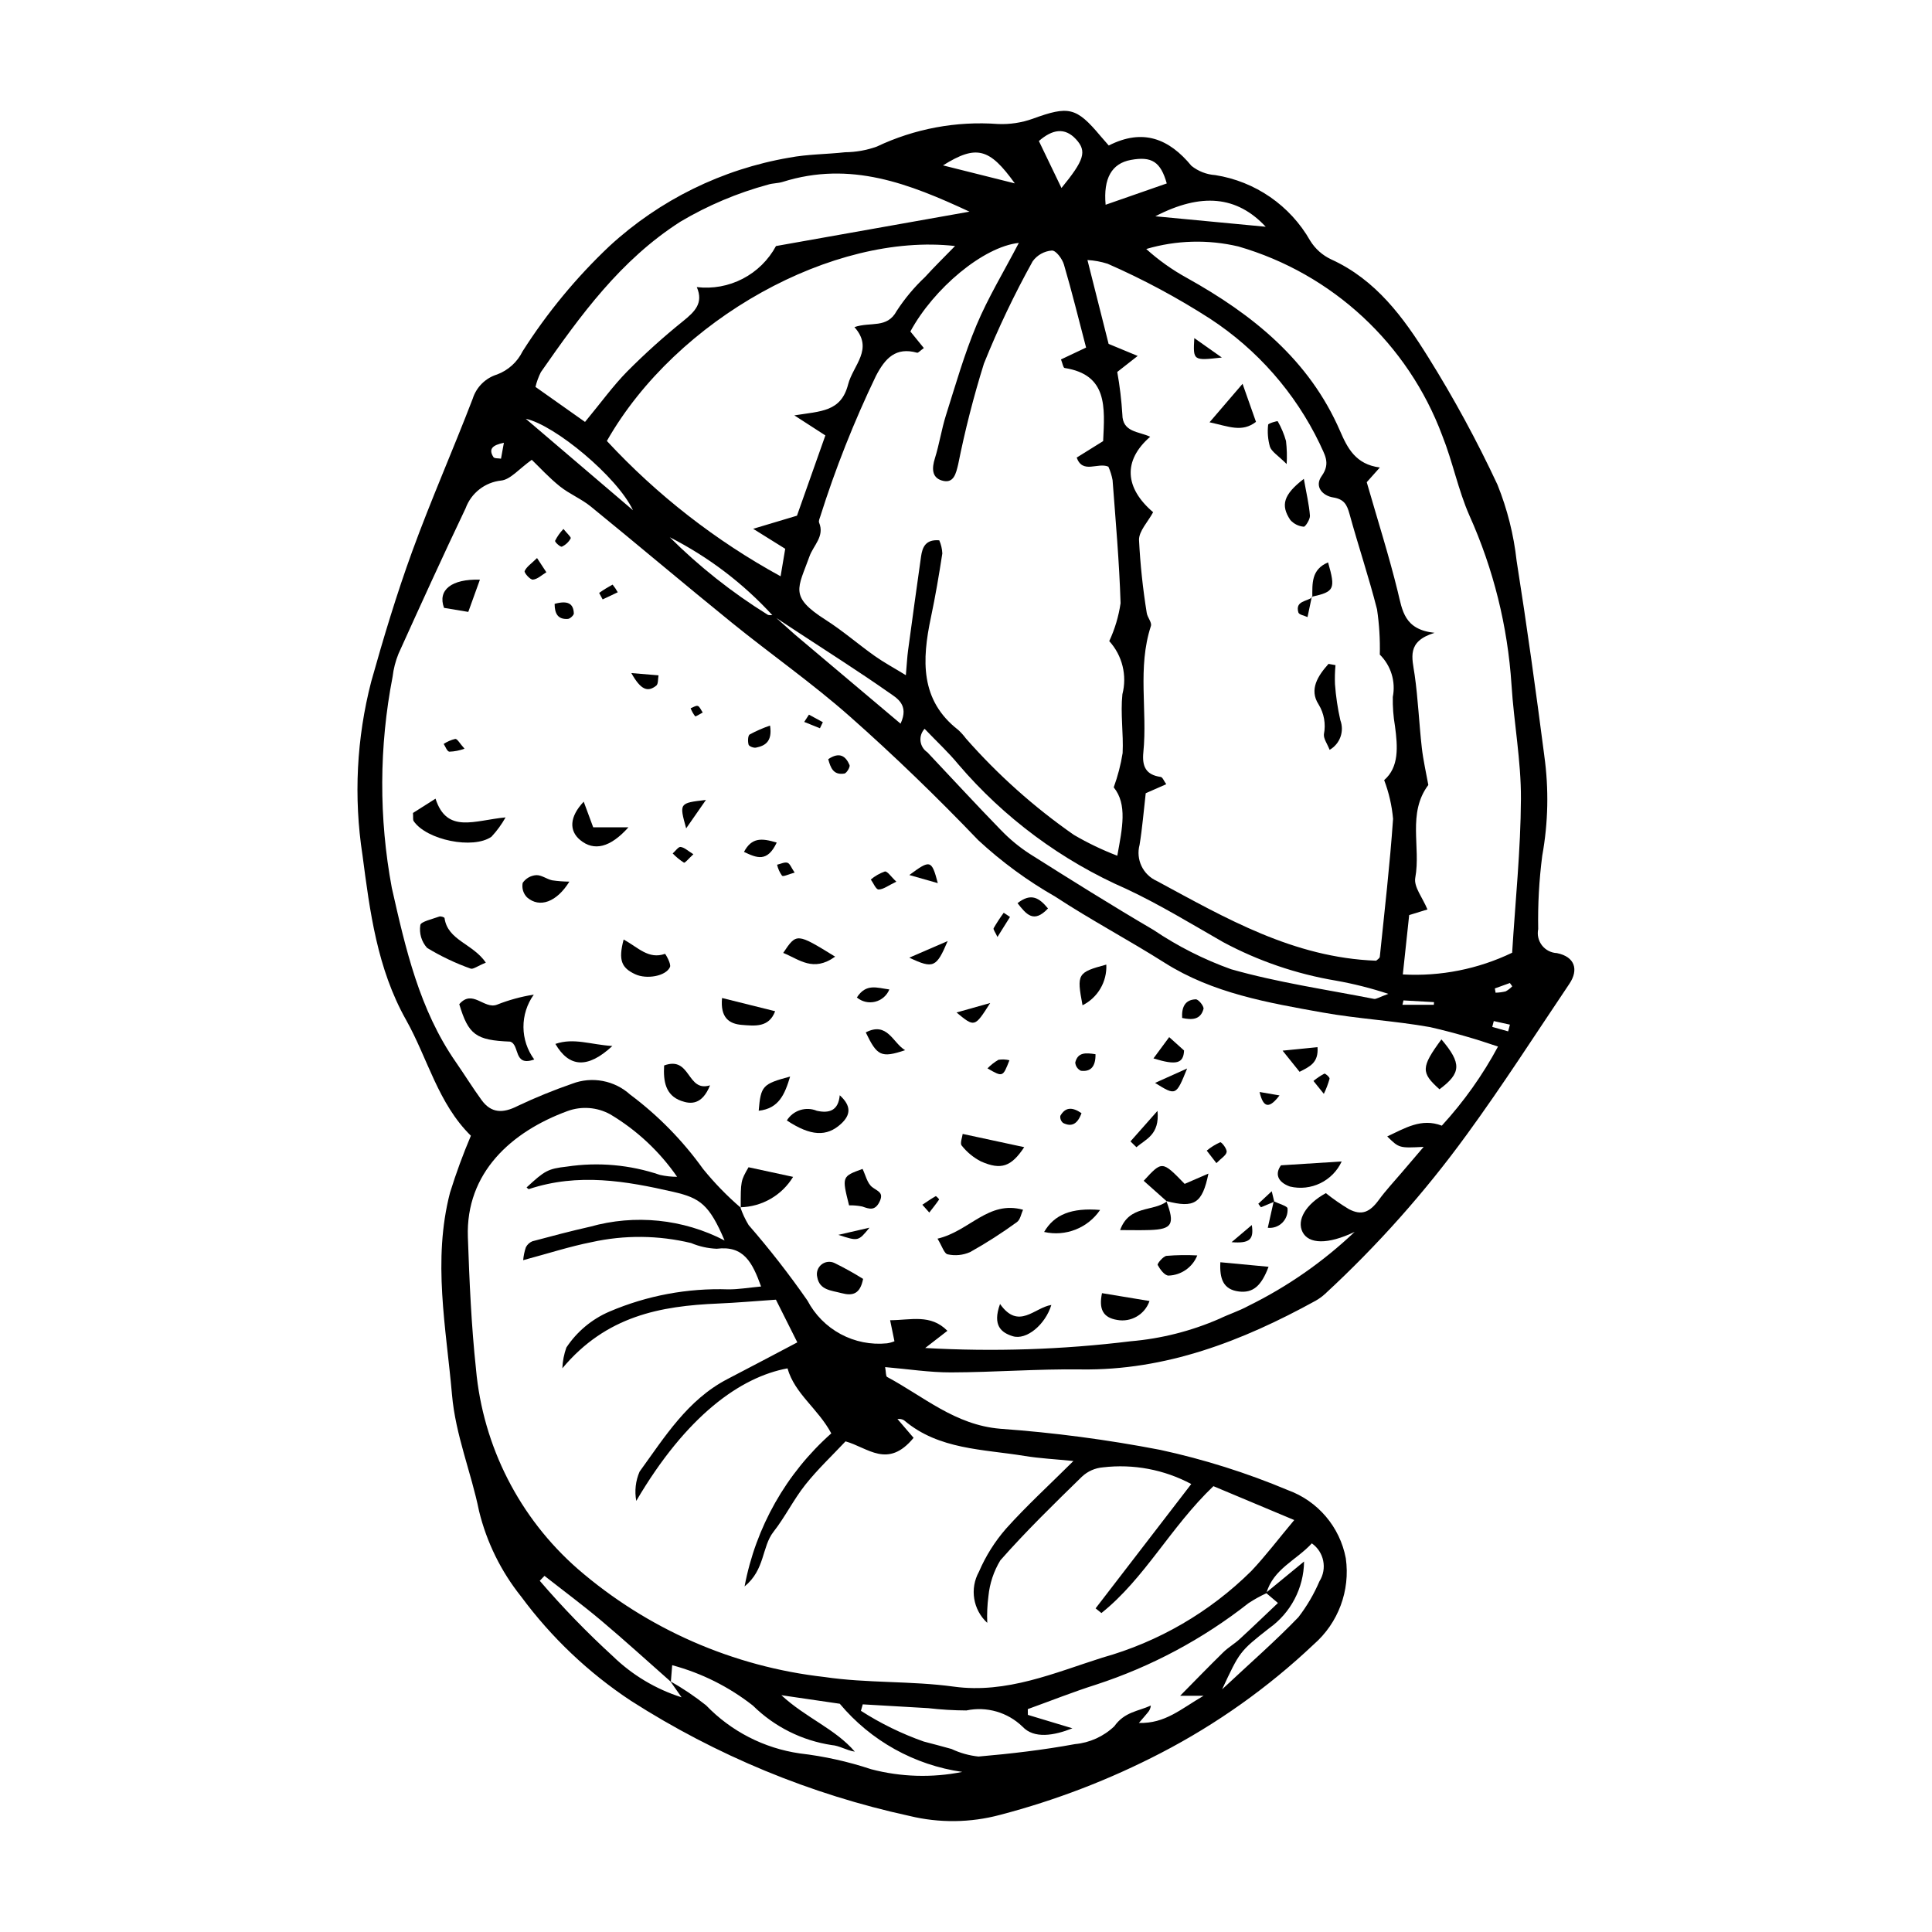 <?xml version="1.0" encoding="UTF-8"?>
<!-- Uploaded to: SVG Repo, www.svgrepo.com, Generator: SVG Repo Mixer Tools -->
<svg fill="#000000" width="800px" height="800px" version="1.1" viewBox="144 144 512 512" xmlns="http://www.w3.org/2000/svg">
 <g>
  <path d="m268.79 444.98c-8.715-8.562-11.438-20.488-17.168-30.676-7.688-13.66-9.602-28.742-11.566-43.734h-0.004c-2.348-15.312-1.559-30.941 2.324-45.938 3.254-11.613 6.746-23.199 10.879-34.551 4.953-13.602 10.828-26.891 16.016-40.418 0.969-3.074 3.383-5.473 6.461-6.422 2.949-1.105 5.363-3.293 6.75-6.121 6.496-10.215 14.234-19.59 23.035-27.902 13.293-12.242 29.844-20.383 47.656-23.441 4.863-0.922 9.867-0.883 14.797-1.43 2.859-0.023 5.695-0.527 8.387-1.496 10.008-4.746 21.074-6.809 32.121-5.988 3.117 0.133 6.227-0.336 9.168-1.379 9.539-3.477 11.566-3.109 17.961 4.523 0.645 0.77 1.32 1.52 2.223 2.555 9.082-4.617 15.988-1.793 21.91 5.383h-0.004c1.805 1.441 4.004 2.301 6.305 2.457 10.605 1.66 19.871 8.062 25.176 17.391 1.332 2.16 3.273 3.883 5.574 4.953 11.852 5.398 19.156 15.398 25.656 25.84h0.004c6.809 10.902 12.953 22.211 18.391 33.859 2.602 6.469 4.312 13.262 5.078 20.191 2.715 17.156 5.098 34.379 7.332 51.621h-0.004c1.23 8.809 1.047 17.758-0.539 26.508-0.832 6.449-1.191 12.953-1.07 19.453-0.316 1.52 0.055 3.102 1.008 4.328 0.957 1.223 2.402 1.969 3.953 2.035 4.785 0.969 5.805 4.414 3.301 8.137-9.012 13.391-17.73 26.992-27.242 40.031v-0.004c-11.078 15.227-23.625 29.328-37.457 42.105-0.777 0.723-1.637 1.348-2.562 1.867-19.504 10.727-39.711 18.512-62.168 18.195-11.465-0.16-22.977 0.762-34.453 0.789-5.688 0.016-11.344-0.883-17.453-1.406 0.25 1.344 0.148 2.41 0.527 2.613 9.676 5.172 18.004 12.727 29.949 13.723v0.004c14.246 1.02 28.422 2.891 42.445 5.598 11.566 2.508 22.875 6.074 33.789 10.656 7.961 2.879 13.809 9.754 15.375 18.078 1.211 8.555-1.992 17.145-8.508 22.82-12.082 11.43-25.703 21.109-40.469 28.762-13.559 7.039-27.859 12.543-42.641 16.41-7.852 2.106-16.105 2.203-24.008 0.285-26.219-5.707-51.211-16.039-73.812-30.508-11.246-7.43-21.102-16.785-29.109-27.629-5.312-6.637-9.117-14.355-11.141-22.613-2.106-10.348-6.246-20.164-7.18-30.867-1.551-17.812-5.199-35.551-0.52-53.59h0.004c1.586-5.109 3.43-10.137 5.523-15.059zm80.109-137.96 5.75 5.141 28.008 23.617c2.336-5.031-0.973-6.758-3.203-8.32-7.891-5.531-16.051-10.695-24.113-15.996l-6.562-4.324c-7.769-8.508-17.016-15.543-27.289-20.762 7.828 7.789 16.516 14.664 25.895 20.492 0.359 0.25 1.004 0.109 1.516 0.152zm-27.254 282.53c3.316 1.875 6.484 4.008 9.469 6.375 6.629 6.891 15.359 11.375 24.82 12.746 6.438 0.746 12.777 2.148 18.926 4.191 7.894 2.074 16.156 2.316 24.156 0.715-12.68-1.805-24.246-8.242-32.465-18.066-4.402-0.645-9.516-1.391-15.48-2.262 6.527 6.035 14.281 8.906 19.465 14.957-2.238-0.344-4.106-1.598-6.09-1.738-7.906-1.191-15.23-4.856-20.922-10.473-6.332-4.973-13.609-8.613-21.387-10.699l-0.352 4.394c-6.113-5.394-12.137-10.891-18.371-16.145-4.906-4.133-10.07-7.961-15.117-11.926l-1.258 1.305c6.039 7.031 12.496 13.695 19.336 19.953 5.148 5.012 11.395 8.754 18.246 10.926zm157.95-23.32c-1.645 0.758-3.231 1.637-4.738 2.633-12.09 9.504-25.754 16.809-40.371 21.578-6.102 1.934-12.078 4.316-18.109 6.492l0.02 1.527 11.801 3.562c-4.828 1.914-10.156 2.867-13.227-0.449l-0.004 0.004c-3.934-3.812-9.504-5.422-14.863-4.289-3.379-0.016-6.758-0.219-10.113-0.609-5.785-0.352-11.57-0.672-17.355-1.008l-0.48 1.711h-0.004c5.215 3.352 10.801 6.082 16.645 8.141 2.465 0.656 4.938 1.285 7.387 1.98l0.004 0.004c2.246 1.062 4.656 1.738 7.129 1.996 8.543-0.742 17.102-1.734 25.555-3.293h-0.004c3.914-0.355 7.59-2.023 10.434-4.727 2.742-3.856 6.309-3.945 9.684-5.5-0.066 0.688-0.348 1.336-0.809 1.852-0.547 0.68-1.129 1.328-2.363 2.769 6.996 0.176 11.055-3.66 17.148-7.207h-6.207c3.84-3.891 7.586-7.762 11.434-11.531 1.316-1.289 2.965-2.227 4.324-3.477 3.402-3.121 6.723-6.332 10.156-9.578-1.633-1.379-2.406-2.035-3.18-2.695l10.102-8.301v0.004c-0.078 7.043-3.527 13.621-9.27 17.699-7.828 6.144-7.785 6.199-12.445 16.172 7.57-7.082 14.176-12.836 20.223-19.121v-0.004c2.246-2.918 4.121-6.113 5.57-9.504 2.109-3.352 1.223-7.773-2.019-10.055-4.094 4.469-10.234 6.777-12.051 13.223zm-139.28-102.17-0.117-0.133h-0.004c0.559 1.656 1.297 3.242 2.207 4.734 5.551 6.379 10.75 13.055 15.578 19.996 1.984 3.773 5.047 6.871 8.805 8.895 3.754 2.019 8.027 2.871 12.27 2.445 0.68-0.102 1.344-0.285 1.984-0.547l-1.148-5.578c5.562-0.027 10.719-1.703 15.18 2.805l-5.875 4.551-0.004 0.004c18.156 1.031 36.363 0.434 54.41-1.781 8.133-0.688 16.098-2.707 23.578-5.973 2.508-1.211 5.195-2.059 7.633-3.394 10.332-5.078 19.836-11.695 28.184-19.625-7.188 3.438-12.184 3.207-13.797 0.055-1.625-3.176 0.809-7.363 6.168-10.32 1.945 1.551 3.992 2.973 6.125 4.25 3.367 1.758 5.519 0.82 7.922-2.469 1.844-2.523 4.004-4.816 6.035-7.207 1.723-2.031 3.461-4.051 5.836-6.836-6.496 0.332-6.496 0.332-9.652-2.766 4.742-2.203 9.043-4.941 14.465-2.856 5.816-6.344 10.816-13.383 14.891-20.961-5.91-2.035-11.922-3.758-18.012-5.156-9.414-1.676-19.07-2.188-28.48-3.871-14.527-2.598-29.121-5.113-41.844-13.172-9.547-6.047-19.586-11.348-29.023-17.547-7.344-4.191-14.184-9.207-20.387-14.953-10.902-11.379-22.254-22.379-34.062-32.816-9.945-8.793-20.902-16.445-31.234-24.816-12.543-10.16-24.859-20.594-37.379-30.785-2.519-2.051-5.68-3.324-8.215-5.359-2.879-2.309-5.387-5.066-7.426-7.023-3.367 2.391-5.641 5.234-8.102 5.496h0.004c-4.293 0.449-7.953 3.301-9.438 7.352-6.086 12.773-11.949 25.648-17.777 38.535-0.797 1.957-1.324 4.012-1.57 6.109-3.59 18.465-3.66 37.445-0.211 55.938 3.652 16.191 7.34 32.312 16.934 46.133 2.324 3.344 4.465 6.824 6.859 10.113 2.531 3.481 5.606 3.586 9.574 1.559v-0.004c4.715-2.223 9.547-4.195 14.473-5.902 2.574-0.977 5.367-1.219 8.07-0.707 2.707 0.512 5.219 1.758 7.258 3.606 7.414 5.535 13.93 12.184 19.32 19.703 3.016 3.719 6.359 7.16 9.992 10.281zm-57.668 13.902c0.102-1.164 0.34-2.316 0.715-3.426 0.367-0.711 0.973-1.27 1.711-1.582 5.07-1.363 10.148-2.699 15.262-3.856v0.004c11.926-3.371 24.688-2.07 35.688 3.641-4.039-9.492-6.477-11.25-13.465-12.859-12.695-2.922-25.344-5.102-38.402-0.758-0.141 0.047-0.398-0.289-0.605-0.445 4.816-4.441 5.621-4.949 10.699-5.523 8.27-1.242 16.719-0.484 24.641 2.203 1.492 0.336 3.016 0.504 4.547 0.504-4.652-6.727-10.699-12.375-17.727-16.559-3.473-1.91-7.602-2.223-11.324-0.859-14.809 5.43-27.004 16.309-26.398 33.418 0.41 11.684 0.91 23.391 2.156 34.977l-0.004 0.004c1.855 20.449 11.508 39.402 26.961 52.926 18.41 15.945 41.215 25.938 65.418 28.656 11.266 1.672 22.953 0.996 34.25 2.547 13.992 1.922 26.762-3.691 39.363-7.684 14.887-4.164 28.469-12.059 39.457-22.934 3.773-3.981 7.094-8.391 11.395-13.527l-21.418-8.98c-11.414 10.914-18.172 24.426-29.68 33.625l-1.543-1.242c8.414-10.938 16.828-21.871 25.348-32.945h0.008c-7.172-3.836-15.348-5.379-23.422-4.422-2.082 0.172-4.047 1.043-5.566 2.477-7.383 7.207-14.793 14.426-21.602 22.152h-0.004c-1.754 2.894-2.836 6.144-3.164 9.516-0.305 2.34-0.41 4.703-0.312 7.062-3.781-3.465-4.688-9.07-2.195-13.551 1.777-4.137 4.184-7.969 7.137-11.367 5.367-6 11.344-11.461 17.898-17.973-4.856-0.488-8.953-0.688-12.965-1.344-11.012-1.801-22.676-1.656-31.809-9.352-0.742-0.625-2.168-0.445-1.816-0.383l4.231 4.938c-6.848 8.328-12.109 2.582-18.039 0.938-3.484 3.715-7.367 7.363-10.645 11.488-3.121 3.926-5.356 8.539-8.449 12.488-3.125 3.992-2.188 10-7.664 14.473h0.004c2.945-15.699 11.027-29.969 22.98-40.566-3.543-6.613-9.672-10.449-11.602-17.23-12.426 2.285-26.797 12.508-40.078 35.121v0.004c-0.488-2.621-0.18-5.324 0.883-7.766 6.66-9.18 12.719-19.051 23.328-24.547 6.023-3.117 12.012-6.305 18.469-9.699l-5.672-11.312c-5.551 0.379-10.441 0.816-15.336 1.023-15.18 0.645-29.625 3.227-41.262 17.164 0.074-1.875 0.434-3.727 1.059-5.496 2.797-4.227 6.769-7.543 11.43-9.539 9.934-4.242 20.68-6.254 31.477-5.887 2.695 0.023 5.414-0.457 8.699-0.758-2.32-6.41-4.594-10.906-11.758-10.004-2.336-0.094-4.633-0.605-6.789-1.512-8.648-2.082-17.664-2.168-26.352-0.242-5.781 1.141-11.449 2.988-18.145 4.781zm228.17-127.22c3.981-3.457 3.602-8.828 2.867-14.312-0.434-2.555-0.629-5.144-0.578-7.734 0.809-4.082-0.484-8.297-3.445-11.223 0.102-4.008-0.145-8.02-0.734-11.988-2.16-8.5-4.965-16.812-7.289-25.27-0.68-2.477-1.441-3.93-4.356-4.391-2.707-0.43-5.066-2.82-3.016-5.68 2.504-3.492 0.633-5.832-0.543-8.59-6.496-13.477-16.543-24.922-29.062-33.105-8.641-5.559-17.707-10.422-27.113-14.543-1.738-0.559-3.543-0.895-5.363-0.992l5.606 22.219 7.707 3.195-5.414 4.246c0.668 3.715 1.117 7.465 1.348 11.234 0.027 4.793 4.363 4.5 7.379 5.938-7.297 6.336-6.715 13.594 0.781 20-1.34 2.5-3.781 4.992-3.742 7.359l0.004 0.004c0.324 6.461 1.008 12.898 2.039 19.285 0.156 1.219 1.422 2.543 1.109 3.504-3.621 11.105-0.891 22.324-2 33.449-0.383 3.82 0.699 5.996 4.598 6.551 0.512 0.074 0.855 1.086 1.469 1.926l-5.438 2.391c-0.566 4.891-0.91 9.309-1.633 13.68-1.035 3.871 0.891 7.926 4.551 9.562 18.258 9.859 36.242 20.348 58.148 21.141 0.277-0.281 0.922-0.637 0.965-1.027 1.258-12.184 2.668-24.367 3.516-36.566-0.312-3.512-1.105-6.965-2.359-10.262zm-96.812-142.37c-9.441 1.008-22.586 12.086-28.746 23.473l3.57 4.391c-0.973 0.695-1.492 1.324-1.789 1.238-5.656-1.578-8.465 1.449-10.93 6.191l0.004-0.004c-5.801 12.074-10.738 24.543-14.77 37.316-0.172 0.492-0.438 1.129-0.27 1.531 1.504 3.629-1.5 5.984-2.555 8.938-3.019 8.457-5.488 10.594 4.254 16.801 4.535 2.887 8.621 6.457 13.012 9.574 2.402 1.707 5.023 3.117 8.277 5.109 0.266-3.016 0.348-4.801 0.586-6.566 1.121-8.293 2.266-16.586 3.438-24.875 0.355-2.516 1.234-4.594 4.828-4.301 0.484 1.102 0.758 2.281 0.812 3.481-0.875 5.668-1.832 11.332-3.023 16.953-2.391 11.281-2.883 21.961 7.219 29.797l-0.004-0.004c0.758 0.695 1.449 1.461 2.062 2.289 8.465 9.629 18.066 18.203 28.586 25.535 3.684 2.156 7.539 4.008 11.527 5.535 1.344-7.34 2.703-13.625-0.945-18.121 1.074-2.945 1.863-5.981 2.359-9.074 0.254-5.199-0.609-10.441-0.059-15.602 1.285-4.981-0.023-10.273-3.484-14.078 1.484-3.188 2.492-6.57 3-10.047-0.336-10.898-1.305-21.758-2.121-32.621-0.23-1.227-0.602-2.422-1.113-3.559-2.82-1.215-6.793 2.019-8.398-2.406l7.012-4.367c0.43-8.969 1.25-17.594-10.215-19.379-0.371-0.059-0.535-1.215-0.957-2.266l6.652-3.144c-2-7.625-3.769-14.871-5.871-22.008-0.449-1.52-2.109-3.754-3.195-3.707h-0.004c-2.031 0.156-3.891 1.199-5.086 2.852-4.863 8.762-9.18 17.816-12.918 27.113-2.742 8.785-5.023 17.707-6.828 26.73-0.57 2.277-1.105 5.242-4.352 4.242-2.656-0.82-2.633-3.254-1.812-5.871 1.18-3.758 1.75-7.684 2.938-11.438 2.535-8.012 4.844-16.133 8.098-23.879 3.047-7.254 7.195-14.082 11.211-21.777zm130.73 188.11c0.844-13.691 2.262-27.254 2.328-40.773 0.051-10.113-1.867-20.152-2.5-30.266-1.012-15.48-4.785-30.652-11.141-44.801-2.992-6.785-4.441-14.281-7.203-21.191v-0.004c-9.07-24.316-29.109-42.91-54.035-50.133-8.059-1.902-16.477-1.672-24.418 0.672 3.277 2.961 6.891 5.531 10.762 7.656 17.398 9.691 32.426 21.707 40.613 40.594 1.949 4.5 4.125 8.836 10.539 9.652l-3.481 3.898c2.894 10.062 5.871 19.406 8.207 28.926 1.238 5.043 1.691 10.145 9.77 10.992-7.512 2.289-5.918 6.664-5.281 11.121 0.914 6.383 1.172 12.879 1.895 19.301 0.379 3.352 1.148 6.644 1.73 9.895-5.613 7.512-1.949 16.406-3.457 24.59-0.445 2.418 1.938 5.258 3.227 8.402l-4.844 1.492-1.684 15.73c9.988 0.562 19.957-1.418 28.973-5.754zm-189.53-115.82 7.527-21.273-8.223-5.312c7.062-1.133 12.363-0.91 14.25-8.203 1.324-5.113 6.867-9.359 1.676-15.188 4.269-1.48 8.66 0.465 11.199-4.293h0.004c2.129-3.277 4.644-6.285 7.496-8.965 2.418-2.668 5-5.188 7.965-8.234-32.117-3.625-73.762 19.121-92.27 51.66h-0.004c13.316 14.359 28.863 26.469 46.043 35.867l1.223-7.289-8.496-5.297zm-56.168-24.848c4.211-5.09 7.414-9.551 11.223-13.422v0.004c4.68-4.707 9.613-9.148 14.785-13.309 3.027-2.457 5.469-4.742 3.609-9.008 4.188 0.504 8.43-0.266 12.172-2.207 3.742-1.938 6.816-4.961 8.82-8.668l51.277-9.113c-15.938-7.406-31.508-13.551-49.508-7.887-1.246 0.391-2.617 0.328-3.863 0.719-8.137 2.207-15.938 5.5-23.195 9.797-15.922 10.172-26.555 24.887-37.016 39.895-0.629 1.246-1.109 2.559-1.434 3.918zm89.988 81.328c-0.82 0.883-1.215 2.078-1.074 3.277 0.141 1.195 0.801 2.269 1.805 2.938 6.504 6.883 12.91 13.859 19.516 20.641l0.004-0.004c2.305 2.402 4.883 4.527 7.684 6.332 10.84 6.848 21.711 13.66 32.777 20.145h-0.004c6.379 4.301 13.27 7.789 20.512 10.383 12.344 3.516 25.215 5.375 37.879 7.863 0.57 0.113 1.289-0.426 3.801-1.332-4.555-1.504-9.215-2.68-13.938-3.516-10.43-1.754-20.504-5.195-29.824-10.188-8.449-4.84-16.793-9.941-25.605-14.078-17.176-7.5-32.43-18.805-44.602-33.055-2.578-3.141-5.594-5.918-8.93-9.406zm64.18-144.53c-1.617-5.707-3.941-7.258-9.52-6.231-5.066 0.93-7.316 4.887-6.684 11.879zm26.223 11.477c-7.625-8.18-17.086-9.086-29.25-2.773zm-60.113-22.715 5.988 12.445c6-7.352 6.809-9.688 3.875-12.887-2.996-3.269-6.305-2.66-9.863 0.438zm-107.57 97.844c-4.184-8.883-20.73-22.594-28.41-24.238zm82.16-91.391 19.031 4.769c-6.711-9.359-10.176-10.305-19.031-4.769zm122.03 221.29-0.277 1.16h8.324l0.047-0.703zm-238.4-147.78c-2.957 0.617-4.168 1.59-2.777 3.793 0.262 0.41 1.32 0.297 2.012 0.426zm262.33 153.26-0.402 1.543 4.211 1.184 0.473-1.785zm0.285-8.652 0.191 1.129c0.902-0.02 1.797-0.137 2.672-0.348 0.648-0.355 1.242-0.809 1.75-1.348l-0.633-0.871z"/>
  <path d="m279.18 420.04c-9.055-0.367-11.031-1.801-13.469-9.918 3.512-4.078 6.566 1.406 9.965 0.141 3.152-1.254 6.438-2.152 9.789-2.68-1.805 2.508-2.762 5.523-2.742 8.613 0.02 3.09 1.02 6.094 2.856 8.578-5.606 2.023-3.75-3.953-6.398-4.734z"/>
  <path d="m277.98 360.62c-1.035 1.848-2.289 3.566-3.734 5.117-4.859 3.422-17.207 0.875-20.617-4.133-0.246-0.363-0.098-0.996-0.184-2.16l5.973-3.789c3.027 9.395 10.352 5.719 18.562 4.965z"/>
  <path d="m392.45 472.26c8.539-2.008 13.449-10.215 22.664-7.664-0.484 1.043-0.719 2.633-1.613 3.266h0.004c-3.981 2.894-8.125 5.555-12.422 7.957-1.863 0.824-3.945 1.031-5.938 0.594-0.934-0.176-1.465-2.152-2.695-4.152z"/>
  <path d="m272.75 399.11c-2.25 0.922-3.398 1.836-4.031 1.578h-0.004c-4.019-1.43-7.883-3.269-11.531-5.488-1.48-1.641-2.141-3.867-1.793-6.051 0.113-0.906 3.227-1.59 5.023-2.254 0.391-0.145 1.359 0.18 1.391 0.402 0.828 5.922 7.484 6.738 10.945 11.812z"/>
  <path d="m453.23 462.39-6.141-5.465c4.891-5.332 4.891-5.332 10.855 0.816l6.305-2.727c-1.633 7.938-3.734 9.219-11.145 7.281z"/>
  <path d="m340.3 464.07c-0.008-7.113-0.008-7.113 2.07-10.738l11.809 2.551c-2.981 4.902-8.258 7.941-13.996 8.055z"/>
  <path d="m399.12 444.5 16.309 3.512c-3.43 5.16-6.106 6.144-11.461 3.781-1.984-1.02-3.727-2.457-5.109-4.207-0.504-0.586 0.16-2.191 0.262-3.086z"/>
  <path d="m298.69 356.45 2.516 6.801h9.332c-4.82 5.383-9.109 6.391-12.773 3.375-2.973-2.441-2.894-6.133 0.926-10.176z"/>
  <path d="m352.52 440.93c1.672-2.684 5.035-3.766 7.957-2.559 3.199 0.707 5.699 0.027 6.062-4.117 3.07 2.793 2.977 5.168 0.32 7.598-3.762 3.441-8.008 3.269-14.34-0.922z"/>
  <path d="m483.47 452.82 16.094-1.02h-0.004c-2.41 5.203-8.156 7.981-13.73 6.641-3.383-1.234-3.945-3.449-2.359-5.621z"/>
  <path d="m525.99 419.45c5.426 6.379 5.25 8.938-0.516 13.223-4.934-4.41-4.922-5.828 0.516-13.223z"/>
  <path d="m480.18 479.71c-1.91 5.09-4.137 7-7.844 6.551-4.207-0.512-5.152-3.414-4.93-7.754z"/>
  <path d="m409.02 489.57c4.938 7 9.113 0.941 13.598 0.258-1.617 5.246-6.625 9.414-10.258 8.273-2.941-0.922-5.434-2.758-3.34-8.531z"/>
  <path d="m309.27 392.98c3.848 2.106 6.586 5.34 10.965 3.797 0.09-0.031 1.703 2.66 1.309 3.519-1.117 2.43-6.184 3.266-9.152 1.91-3.727-1.703-4.562-3.773-3.121-9.227z"/>
  <path d="m320 426.36c7.141-2.633 5.949 7.191 12.168 5.262-2.109 5.234-5.137 5.023-7.637 4.125-4.16-1.488-4.781-5.172-4.531-9.387z"/>
  <path d="m372.73 482.92c-0.781 3.965-2.68 4.59-5.746 3.769-2.719-0.727-5.809-0.781-6.41-4.262-0.297-1.223 0.137-2.508 1.113-3.301 0.973-0.793 2.32-0.957 3.457-0.422 2.598 1.277 5.129 2.684 7.586 4.215z"/>
  <path d="m369.01 463.43c-1.918-7.652-1.918-7.652 3.578-9.656 0.793 1.609 1.219 3.793 2.551 4.82 1.484 1.145 3.184 1.41 1.922 3.934-1.207 2.418-2.707 1.863-4.535 1.215l-0.004-0.004c-1.156-0.234-2.332-0.34-3.512-0.309z"/>
  <path d="m453.1 462.29c2.301 6.152 1.566 7.473-4.367 7.68-2.449 0.086-4.894 0.016-7.891 0.016 2.41-6.688 8.723-4.793 12.383-7.598z"/>
  <path d="m294.89 377.64c-3.352 5.426-7.894 7.078-11.219 4.172l-0.004-0.004c-0.996-1.012-1.426-2.449-1.148-3.84 0.82-1.191 2.133-1.941 3.574-2.043 1.398-0.074 2.773 1.051 4.231 1.367 1.512 0.223 3.039 0.336 4.566 0.348z"/>
  <path d="m268.1 306.16-6.426-1.066c-1.766-4.75 2.008-7.711 9.508-7.473z"/>
  <path d="m335.35 408.48 14.07 3.504c-1.641 4.398-5.434 3.887-8.809 3.625-3.379-0.266-5.758-1.898-5.262-7.129z"/>
  <path d="m436.04 486.7c4.211 0.695 8.418 1.391 12.59 2.082v-0.004c-1.223 3.566-4.871 5.703-8.578 5.016-3.75-0.613-4.894-2.859-4.012-7.094z"/>
  <path d="m435.54 464.65c-3.273 4.812-9.16 7.125-14.836 5.832 2.707-4.648 7.297-6.457 14.836-5.832z"/>
  <path d="m365.32 397.52c-5.812 4.188-9.473 0.746-13.762-0.988 3.551-5.301 3.551-5.301 13.762 0.988z"/>
  <path d="m306.28 421.2c-6.559 6.09-11.465 5.68-15.098-0.551 4.922-1.688 9.281 0.188 15.098 0.551z"/>
  <path d="m430.88 410.41c-1.57-8.352-1.367-8.707 6.305-10.781 0.219 4.523-2.254 8.754-6.305 10.781z"/>
  <path d="m383.87 422.31c-6.344 2.113-7.414 1.566-10.434-4.711 5.746-2.984 7.184 2.828 10.434 4.711z"/>
  <path d="m353.39 429.3c-1.402 4.66-2.953 8.477-8.328 9.059 0.559-6.598 0.996-7.098 8.328-9.059z"/>
  <path d="m461.29 476.7c-1.25 3.137-4.242 5.238-7.617 5.344-1.047-0.008-2.242-1.645-2.879-2.82-0.168-0.312 1.422-2.266 2.328-2.406h0.004c2.715-0.227 5.441-0.266 8.164-0.117z"/>
  <path d="m384.97 397.79 10.172-4.402c-2.977 7.016-3.777 7.426-10.172 4.402z"/>
  <path d="m488.4 428.04-4.5-5.606 9.254-0.93c0.309 4.156-2.055 5.152-4.754 6.535z"/>
  <path d="m449.68 424.49 4.168-5.641 3.941 3.543c-0.152 3.453-2.027 3.988-8.109 2.098z"/>
  <path d="m349.84 367.29c-2.508 5.293-5.254 4.09-8.68 2.473 2.07-3.871 4.68-3.668 8.68-2.473z"/>
  <path d="m348.07 336.28c0.652 4.195-1.246 5.359-3.746 5.852-0.621 0.121-1.82-0.348-1.945-0.797-0.234-0.836-0.195-2.387 0.301-2.703v0.004c1.73-0.93 3.531-1.719 5.391-2.356z"/>
  <path d="m421.73 384.75c-3.762 4.008-5.711 1.617-8.074-1.402 3.637-2.848 5.785-1.371 8.074 1.402z"/>
  <path d="m481.67 462.4c1.242 0.617 3.559 1.242 3.535 1.848v0.004c0.125 1.41-0.387 2.805-1.402 3.801-1.012 0.992-2.418 1.477-3.828 1.324l1.531-6.836z"/>
  <path d="m458.6 427.16c-2.941 7.269-2.941 7.269-8.5 3.824 2.777-1.254 4.879-2.195 8.5-3.824z"/>
  <path d="m443.59 446.48 7.156-8.09c0.625 6.383-3.164 7.508-5.582 9.637z"/>
  <path d="m381.54 377.65c-2.141 1.02-3.438 2.07-4.703 2.074-0.719 0-1.379-1.711-2.066-2.648h0.004c1.102-0.922 2.356-1.641 3.707-2.121 0.699-0.117 1.613 1.355 3.059 2.695z"/>
  <path d="m392.53 378.04-7.551-2.148c5.574-4.133 5.914-4.035 7.551 2.148z"/>
  <path d="m457.28 413.77c-0.156-2.777 0.699-4.828 3.602-4.941 0.727-0.027 2.246 1.863 2.059 2.555-0.805 2.934-3.125 2.93-5.66 2.387z"/>
  <path d="m325.84 363.52c-1.855-6.703-1.855-6.703 5.242-7.527z"/>
  <path d="m363.49 345.19c3.047-2.062 4.672-0.754 5.652 1.566 0.207 0.488-0.785 2.148-1.359 2.242-2.969 0.488-3.672-1.574-4.293-3.809z"/>
  <path d="m397.49 412.32c3.086-0.867 5.441-1.531 8.922-2.512-4.121 6.473-4.121 6.473-8.922 2.512z"/>
  <path d="m430.61 439c-1.043 2.894-2.621 3.723-4.871 2.598-0.562-0.453-0.844-1.168-0.742-1.883 1.301-2.305 3.121-2.422 5.613-0.715z"/>
  <path d="m311.31 322.37 7.207 0.602c-0.18 0.934-0.039 2.285-0.602 2.731-2.328 1.852-4.144 1.055-6.606-3.332z"/>
  <path d="m366.17 471.25 8.25-1.902c-2.961 3.633-2.961 3.633-8.25 1.902z"/>
  <path d="m466.36 452.24-2.562-3.312c1.082-0.902 2.285-1.645 3.57-2.215 0.352-0.109 1.82 1.734 1.703 2.57-0.129 0.918-1.492 1.707-2.711 2.957z"/>
  <path d="m286.32 291.89 2.473 3.766c-1.188 0.703-2.356 1.855-3.566 1.949-0.746 0.059-2.379-1.836-2.188-2.269 0.504-1.145 1.785-1.973 3.281-3.445z"/>
  <path d="m290.98 304.03c3.484-0.965 5-0.094 5.09 2.539 0.016 0.469-0.996 1.41-1.559 1.449-2.617 0.184-3.519-1.328-3.531-3.988z"/>
  <path d="m405.69 427.13c0.863-0.883 1.84-1.648 2.906-2.273 0.973-0.156 1.961-0.113 2.914 0.125-1.754 4.492-1.754 4.492-5.82 2.148z"/>
  <path d="m434.32 423.38c0.051 3.426-1.383 4.691-3.875 4.383-0.855-0.406-1.426-1.242-1.492-2.188 0.668-2.723 2.727-2.613 5.367-2.195z"/>
  <path d="m371.08 408.34c2.461-3.809 5.316-2.551 8.605-2.125v0.004c-0.664 1.621-2.062 2.828-3.762 3.246-1.703 0.422-3.504 0.004-4.844-1.125z"/>
  <path d="m411.66 387-3.324 5.309c-0.562-1.25-1.188-2-1.004-2.34v-0.004c0.816-1.402 1.703-2.762 2.664-4.074z"/>
  <path d="m327.75 370.38c-1.172 1.078-2.223 2.375-2.496 2.234h0.004c-1.09-0.691-2.094-1.516-2.988-2.445 0.707-0.613 1.508-1.797 2.094-1.719 1.043 0.141 1.949 1.051 3.387 1.93z"/>
  <path d="m293.32 284.18c0.957 1.199 2.09 2.172 1.922 2.496h-0.004c-0.52 0.965-1.344 1.734-2.34 2.195-0.371 0.156-1.898-1.191-1.789-1.562 0.574-1.148 1.32-2.203 2.211-3.129z"/>
  <path d="m354.59 375.25c-1.652 0.441-2.988 1.152-3.348 0.82-0.625-0.875-1.066-1.863-1.305-2.91 0.93-0.207 1.977-0.762 2.746-0.52 0.668 0.211 1.023 1.328 1.906 2.609z"/>
  <path d="m302.78 301.13c1.141-0.809 2.332-1.539 3.566-2.195 0.516 0.633 0.973 1.309 1.363 2.023l-4.004 1.891z"/>
  <path d="m494.83 433.88-2.75-3.414c0.895-0.738 1.855-1.387 2.875-1.934 0.262-0.113 1.465 0.945 1.395 1.34-0.383 1.379-0.891 2.719-1.52 4.008z"/>
  <path d="m477.8 433.39 5.281 0.906c-2.543 3.344-4.234 3.629-5.281-0.906z"/>
  <path d="m388.43 463.27c1.172-0.777 2.324-1.582 3.543-2.273 0.117-0.066 0.957 0.809 0.906 0.879-0.816 1.188-1.723 2.32-2.609 3.461z"/>
  <path d="m470.38 473.19 5.363-4.543c0.578 3.832-0.559 4.922-5.363 4.543z"/>
  <path d="m267.1 342.41c-1.293 0.48-2.656 0.75-4.035 0.797-0.629-0.133-1-1.332-1.484-2.055h-0.004c0.938-0.621 1.98-1.074 3.074-1.332 0.562-0.035 1.16 1.164 2.449 2.59z"/>
  <path d="m330.23 332.82c-0.852 0.441-1.863 1.148-2.008 1.004-0.5-0.645-0.902-1.363-1.199-2.125 0.641-0.234 1.387-0.773 1.891-0.617 0.52 0.16 0.801 1.004 1.316 1.738z"/>
  <path d="m481.51 462.54-3.356 1.402-0.691-0.934 3.559-3.32c0.219 0.906 0.434 1.812 0.652 2.715z"/>
  <path d="m358.38 333.39 3.684 2-0.773 1.605-4.168-1.676z"/>
  <path d="m497.92 320.27c-0.156 1.672-0.203 3.352-0.137 5.031 0.234 3.219 0.707 6.418 1.422 9.566 1.105 2.957-0.098 6.281-2.844 7.844-0.645-1.656-1.625-2.926-1.512-4.133v0.004c0.543-2.715 0.043-5.535-1.402-7.894-2.586-3.965-0.172-7.629 2.625-10.754z"/>
  <path d="m464.54 255.91 8.75-10.199 3.559 10.086c-3.723 2.863-7.156 1.227-12.309 0.113z"/>
  <path d="m489.53 270.9c0.695 3.93 1.395 6.812 1.617 9.75 0.074 0.965-1.234 2.992-1.641 2.938v-0.004c-1.375-0.121-2.652-0.762-3.566-1.793-2.602-3.898-1.832-6.715 3.59-10.891z"/>
  <path d="m484.98 266.98c-2.332-2.32-3.934-3.227-4.43-4.574-0.543-1.902-0.703-3.894-0.477-5.859 0.016-0.336 2.453-1.059 2.539-0.902v-0.004c0.941 1.645 1.676 3.398 2.191 5.219 0.238 2.031 0.297 4.082 0.176 6.121z"/>
  <path d="m491.78 302.27c0-3.613-0.301-7.363 4.172-9.227 2.027 7.09 1.684 7.777-4.312 9.102z"/>
  <path d="m460.5 233.6 7.297 5.148c-7.629 0.859-7.629 0.859-7.297-5.148z"/>
  <path d="m491.64 302.14-1.133 5.394c-0.84-0.398-2.25-0.617-2.426-1.227-0.898-3.109 2.258-2.852 3.703-4.039z"/>
 </g>
</svg>